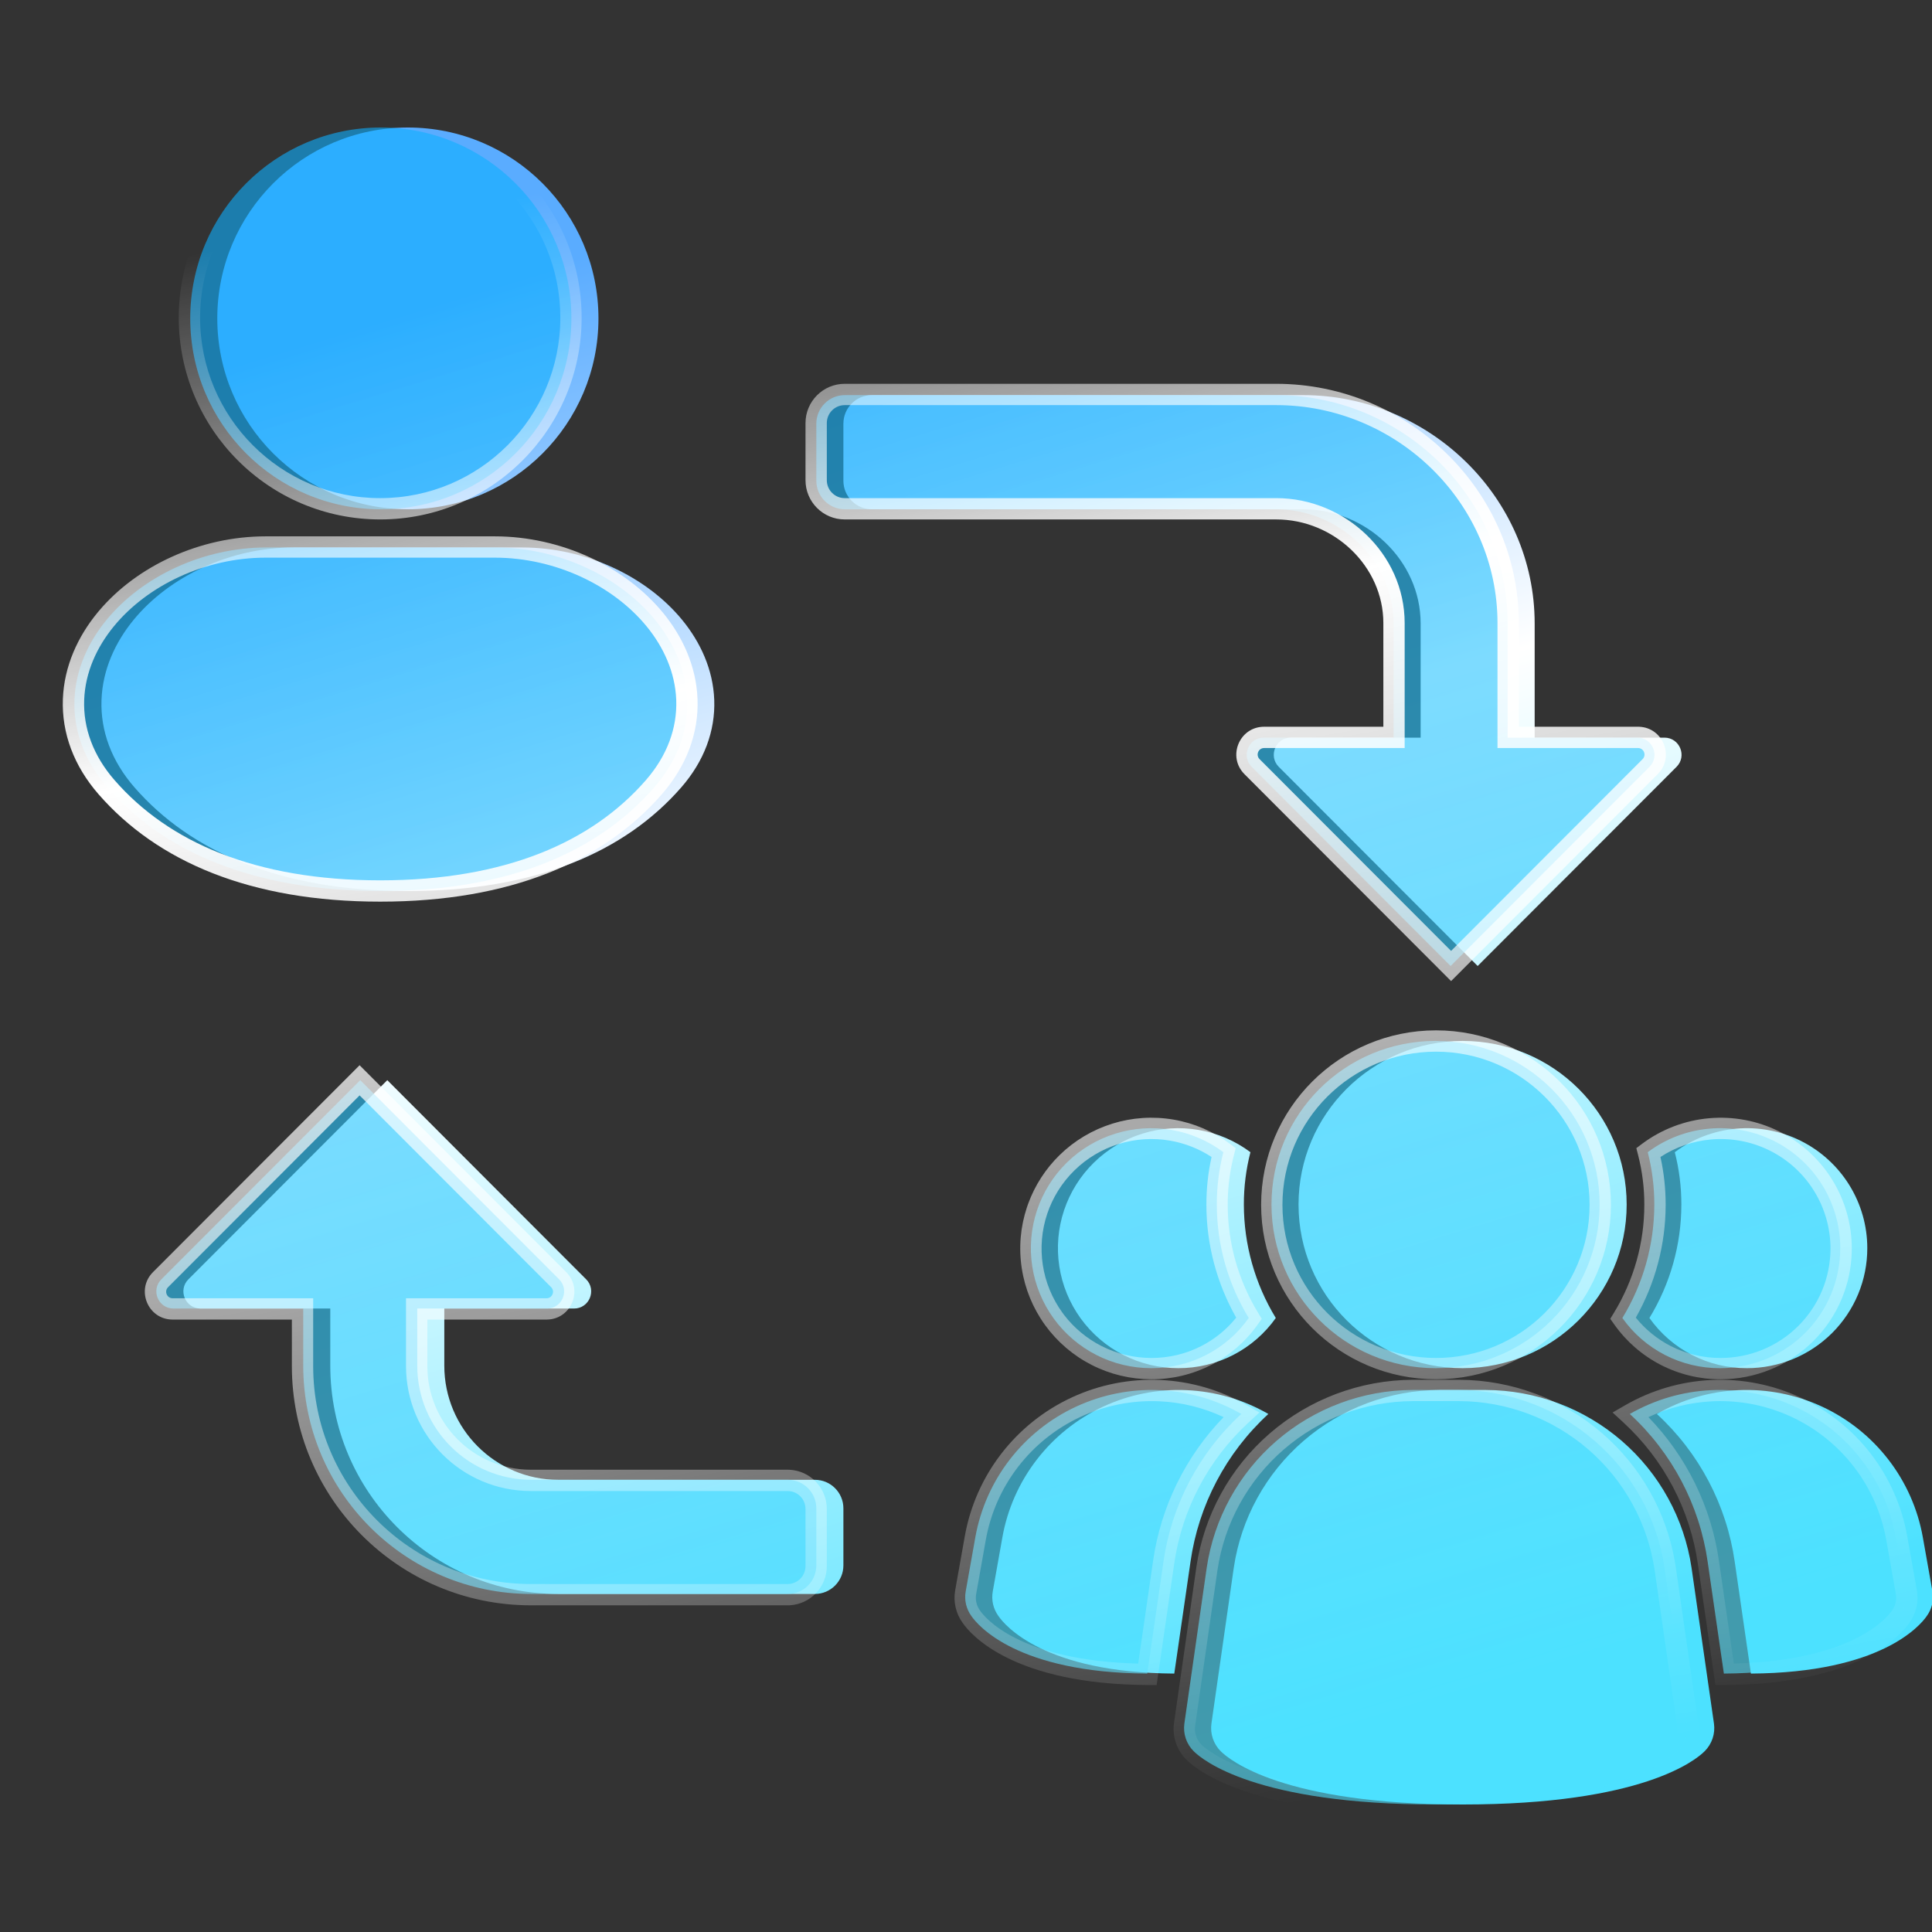 <svg viewBox="0 0 100 100" fill="none" xmlns="http://www.w3.org/2000/svg">
<rect x="0" y="0" width="100" height="100" fill="#333333" stroke="none"/>
<g clip-path="url(#clip0_17019_6193)">
<path d="M76.912 71.945C79.497 71.957 81.992 72.893 83.945 74.582C85.897 76.272 87.178 78.604 87.555 81.155L88.714 89.208C88.751 89.468 88.727 89.734 88.643 89.983C88.559 90.232 88.418 90.459 88.232 90.644C87.772 91.105 85 93.4 75.709 93.4C66.418 93.4 63.639 91.096 63.186 90.644C63 90.459 62.859 90.232 62.775 89.983C62.691 89.734 62.667 89.468 62.704 89.208L63.859 81.155C64.235 78.604 65.516 76.272 67.469 74.582C69.421 72.893 71.917 71.957 74.502 71.945H76.912ZM57.097 72.808C58.449 72.181 59.931 71.888 61.42 71.954C62.909 72.02 64.36 72.443 65.65 73.187C63.461 75.199 62.037 77.904 61.619 80.843L60.781 86.624C54.056 86.579 52.018 84.14 51.678 83.644C51.547 83.463 51.453 83.258 51.402 83.041C51.352 82.823 51.345 82.598 51.384 82.379L51.882 79.578C52.141 78.115 52.751 76.735 53.659 75.557C54.567 74.378 55.746 73.435 57.097 72.808ZM89.989 71.954C91.478 71.888 92.96 72.181 94.311 72.808C95.663 73.435 96.842 74.378 97.75 75.557C98.658 76.735 99.268 78.115 99.527 79.578L100.025 82.379C100.064 82.598 100.057 82.823 100.007 83.041C99.956 83.258 99.862 83.463 99.731 83.644C99.391 84.14 97.353 86.579 90.628 86.624L89.79 80.843C89.372 77.904 87.948 75.199 85.759 73.187C87.049 72.443 88.5 72.02 89.989 71.954ZM30.339 66.216C30.897 66.775 30.501 67.729 29.713 67.729H22.997V70.684C22.997 73.949 25.638 76.594 28.899 76.594H42.178C42.993 76.594 43.654 77.256 43.654 78.071V81.026C43.654 81.841 42.993 82.503 42.178 82.503H28.899C22.38 82.503 17.095 77.211 17.095 70.684V67.729H10.379C9.591 67.729 9.195 66.775 9.753 66.216L20.046 55.909L30.339 66.216ZM59.128 58.677C60.07 58.384 61.068 58.318 62.041 58.485C63.013 58.651 63.932 59.046 64.722 59.637C64.495 60.522 64.38 61.433 64.382 62.347C64.384 64.418 64.956 66.449 66.035 68.219C65.465 69.025 64.708 69.682 63.829 70.134C62.95 70.586 61.974 70.82 60.985 70.816C59.998 70.816 59.026 70.582 58.147 70.134C57.269 69.685 56.51 69.035 55.933 68.237C55.356 67.438 54.978 66.515 54.829 65.542C54.68 64.569 54.765 63.575 55.077 62.641C55.389 61.708 55.919 60.861 56.624 60.172C57.328 59.483 58.186 58.971 59.128 58.677ZM75.704 53.878C80.394 53.878 84.196 57.67 84.196 62.347C84.196 67.024 80.394 70.816 75.704 70.816C71.014 70.816 67.213 67.024 67.212 62.347C67.213 57.67 71.014 53.878 75.704 53.878ZM89.865 58.42C91.016 58.316 92.174 58.535 93.209 59.05C94.243 59.566 95.113 60.359 95.721 61.34C96.329 62.321 96.651 63.452 96.651 64.605C96.652 65.421 96.491 66.229 96.179 66.983C95.866 67.736 95.407 68.421 94.829 68.998C94.25 69.575 93.564 70.032 92.808 70.344C92.052 70.656 91.242 70.816 90.424 70.816C89.435 70.82 88.459 70.586 87.58 70.134C86.701 69.682 85.944 69.025 85.374 68.219C86.454 66.449 87.025 64.418 87.027 62.347C87.028 61.433 86.914 60.522 86.687 59.637C87.613 58.945 88.713 58.523 89.865 58.42ZM67.446 20.451C73.965 20.451 79.434 25.743 79.434 32.27V38.18H86.151C86.939 38.18 87.334 39.135 86.776 39.693L76.483 50L66.191 39.693C65.633 39.135 66.028 38.18 66.816 38.18H73.532V32.27C73.532 29.005 70.707 26.36 67.446 26.36H45.129C44.315 26.36 43.654 25.699 43.654 24.883V21.928C43.654 21.113 44.315 20.451 45.129 20.451H67.446ZM27.03 28.337C30.31 28.337 33.465 29.835 35.314 32.092C36.252 33.237 36.911 34.654 36.969 36.225C37.028 37.829 36.45 39.394 35.258 40.76C32.352 44.089 27.714 46.121 21.112 46.121C14.509 46.121 9.871 44.089 6.965 40.76C5.773 39.394 5.195 37.829 5.254 36.225C5.311 34.654 5.971 33.237 6.909 32.092C8.758 29.835 11.913 28.337 15.193 28.337H27.03ZM21.112 6.6C26.559 6.6 30.976 11.023 30.976 16.48C30.976 21.937 26.559 26.36 21.112 26.36C15.664 26.36 11.247 21.937 11.247 16.48C11.247 11.023 15.664 6.6 21.112 6.6Z" fill="url(#paint0_linear_17019_6193)"/>
<path d="M75.511 71.945C78.096 71.957 80.592 72.893 82.544 74.582C84.497 76.272 85.778 78.604 86.154 81.155L87.314 89.208C87.351 89.468 87.326 89.734 87.243 89.983C87.159 90.232 87.018 90.459 86.831 90.644C86.372 91.105 83.6 93.4 74.309 93.4C65.018 93.4 62.239 91.096 61.786 90.644C61.599 90.459 61.458 90.232 61.375 89.983C61.291 89.734 61.267 89.468 61.303 89.208L62.458 81.155C62.835 78.604 64.115 76.272 66.068 74.582C68.021 72.893 70.516 71.957 73.102 71.945H75.511ZM55.697 72.808C57.048 72.181 58.531 71.888 60.02 71.954C61.509 72.02 62.96 72.443 64.25 73.187C62.061 75.199 60.637 77.904 60.219 80.843L59.381 86.624C52.656 86.579 50.617 84.14 50.278 83.644C50.146 83.463 50.053 83.258 50.002 83.041C49.951 82.823 49.945 82.598 49.983 82.379L50.481 79.578C50.741 78.115 51.35 76.735 52.258 75.557C53.166 74.378 54.346 73.435 55.697 72.808ZM88.588 71.954C90.077 71.888 91.56 72.181 92.911 72.808C94.262 73.435 95.442 74.378 96.35 75.557C97.258 76.735 97.867 78.115 98.127 79.578L98.625 82.379C98.663 82.598 98.657 82.823 98.606 83.041C98.556 83.258 98.462 83.463 98.331 83.644C97.991 84.14 95.953 86.579 89.227 86.624L88.389 80.843C87.971 77.904 86.547 75.199 84.359 73.187C85.649 72.443 87.1 72.02 88.588 71.954ZM28.939 66.216C29.496 66.775 29.101 67.729 28.313 67.729H21.597V70.684C21.597 73.949 24.238 76.594 27.499 76.594H40.778C41.592 76.594 42.253 77.256 42.253 78.071V81.026C42.253 81.841 41.592 82.503 40.778 82.503H27.499C20.98 82.503 15.695 77.211 15.695 70.684V67.729H8.978C8.19 67.729 7.795 66.775 8.353 66.216L18.646 55.909L28.939 66.216ZM57.728 58.677C58.67 58.384 59.668 58.318 60.641 58.485C61.613 58.651 62.532 59.046 63.321 59.637C63.094 60.522 62.98 61.433 62.982 62.347C62.983 64.418 63.555 66.449 64.635 68.219C64.065 69.025 63.308 69.682 62.429 70.134C61.55 70.586 60.574 70.82 59.585 70.816C58.598 70.816 57.625 70.582 56.747 70.134C55.869 69.685 55.11 69.035 54.533 68.237C53.956 67.438 53.577 66.515 53.428 65.542C53.28 64.569 53.365 63.575 53.677 62.641C53.989 61.708 54.519 60.861 55.223 60.172C55.928 59.483 56.786 58.971 57.728 58.677ZM74.304 53.878C78.994 53.878 82.796 57.67 82.796 62.347C82.796 67.024 78.994 70.816 74.304 70.816C69.614 70.816 65.812 67.024 65.812 62.347C65.812 57.67 69.614 53.878 74.304 53.878ZM88.464 58.42C89.616 58.316 90.774 58.535 91.808 59.05C92.843 59.566 93.713 60.359 94.321 61.34C94.929 62.321 95.251 63.452 95.251 64.605C95.252 65.421 95.091 66.229 94.778 66.983C94.466 67.736 94.007 68.421 93.428 68.998C92.85 69.575 92.163 70.032 91.407 70.344C90.652 70.656 89.841 70.816 89.024 70.816C88.034 70.82 87.059 70.586 86.18 70.134C85.3 69.682 84.544 69.025 83.974 68.219C85.053 66.449 85.625 64.418 85.627 62.347C85.628 61.433 85.514 60.522 85.287 59.637C86.212 58.945 87.312 58.523 88.464 58.42ZM66.046 20.451C72.564 20.451 78.034 25.743 78.034 32.27V38.18H84.75C85.538 38.18 85.934 39.135 85.376 39.693L75.083 50L64.79 39.693C64.232 39.135 64.628 38.18 65.416 38.18H72.132V32.27C72.132 29.005 69.306 26.36 66.046 26.36H43.729C42.914 26.36 42.253 25.699 42.253 24.883V21.928C42.253 21.113 42.914 20.451 43.729 20.451H66.046ZM25.63 28.337C28.91 28.337 32.065 29.835 33.913 32.092C34.852 33.237 35.511 34.654 35.569 36.225C35.627 37.829 35.049 39.394 33.857 40.76C30.952 44.089 26.314 46.121 19.711 46.121C13.109 46.121 8.47 44.089 5.565 40.76C4.373 39.394 3.795 37.829 3.854 36.225C3.911 34.654 4.571 33.237 5.509 32.092C7.358 29.835 10.512 28.337 13.793 28.337H25.63ZM19.711 6.6C25.159 6.6 29.575 11.023 29.575 16.48C29.575 21.937 25.159 26.36 19.711 26.36C14.263 26.36 9.847 21.937 9.847 16.48C9.847 11.023 14.263 6.6 19.711 6.6Z" fill="url(#paint1_linear_17019_6193)" fill-opacity="0.6"/>
<path d="M75.539 71.418C78.258 71.431 80.883 72.416 82.938 74.194C84.928 75.916 86.255 78.272 86.696 80.859L86.736 81.109L86.737 81.111L87.897 89.174L87.897 89.175C87.946 89.52 87.914 89.873 87.803 90.204C87.692 90.534 87.505 90.834 87.259 91.079C86.657 91.683 83.715 94 74.333 94C64.949 94 62.001 91.673 61.407 91.081C61.16 90.835 60.973 90.534 60.862 90.204C60.751 89.873 60.719 89.52 60.768 89.175V89.174L61.924 81.112L61.924 81.109C62.321 78.425 63.668 75.971 65.722 74.194C67.777 72.416 70.402 71.431 73.122 71.418H75.539ZM73.127 72.521C70.671 72.533 68.3 73.422 66.445 75.027C64.591 76.632 63.374 78.846 63.016 81.268L61.86 89.329L61.86 89.33C61.835 89.505 61.852 89.685 61.908 89.853C61.958 90 62.037 90.135 62.14 90.251L62.186 90.299L62.187 90.3C62.499 90.612 65.115 92.897 74.333 92.897C83.55 92.897 86.159 90.621 86.477 90.301L86.479 90.299C86.605 90.174 86.7 90.021 86.757 89.853C86.813 89.685 86.829 89.505 86.805 89.33L85.644 81.27C85.287 78.847 84.07 76.632 82.216 75.027C80.361 73.422 77.99 72.533 75.534 72.521H73.127ZM55.47 72.334C56.902 71.669 58.475 71.358 60.053 71.428C61.632 71.498 63.171 71.947 64.539 72.736L65.189 73.111L64.637 73.619C62.54 75.547 61.175 78.139 60.774 80.956L60.774 80.957L59.867 87.22L59.386 87.217C52.504 87.171 50.28 84.663 49.821 83.993C49.651 83.755 49.53 83.487 49.464 83.203C49.396 82.914 49.388 82.614 49.439 82.321L49.439 82.319L49.938 79.515C50.213 77.963 50.86 76.499 51.823 75.249C52.786 73.999 54.037 72.999 55.47 72.334ZM88.602 71.428C90.181 71.358 91.754 71.669 93.186 72.334C94.619 72.999 95.87 73.999 96.834 75.249C97.796 76.499 98.443 77.963 98.718 79.516L99.217 82.319L99.217 82.321C99.268 82.614 99.26 82.914 99.192 83.203C99.126 83.487 99.004 83.755 98.835 83.992L98.835 83.993C98.376 84.663 96.152 87.171 89.27 87.217L88.789 87.22L87.882 80.957L87.882 80.956C87.481 78.139 86.116 75.547 84.019 73.619L83.467 73.111L84.117 72.736C85.485 71.947 87.024 71.498 88.602 71.428ZM60.005 72.53C58.603 72.468 57.207 72.743 55.934 73.334C54.662 73.925 53.552 74.812 52.697 75.922C51.842 77.031 51.269 78.33 51.024 79.708L50.526 82.509L50.526 82.51C50.5 82.657 50.505 82.808 50.538 82.953C50.572 83.099 50.635 83.236 50.723 83.357L50.728 83.364L50.732 83.371C50.949 83.687 52.72 85.953 58.913 86.106L59.682 80.799C60.083 77.988 61.365 75.382 63.334 73.35C62.292 72.861 61.16 72.581 60.005 72.53ZM92.722 73.334C91.489 72.762 90.14 72.485 88.783 72.525L88.651 72.53C87.496 72.581 86.364 72.861 85.322 73.35C87.291 75.382 88.573 77.988 88.974 80.799L89.743 86.106C95.936 85.953 97.707 83.687 97.924 83.371L97.928 83.364L97.933 83.357C98.021 83.236 98.084 83.099 98.118 82.953L98.129 82.898C98.152 82.771 98.153 82.64 98.13 82.512L97.632 79.708L97.632 79.708C97.387 78.33 96.814 77.031 95.959 75.922C95.104 74.812 93.994 73.925 92.722 73.334ZM21.015 67.198H28.29C28.585 67.198 28.738 66.837 28.526 66.624L18.613 56.697L8.7 66.624C8.487 66.837 8.64 67.198 8.935 67.198H16.21V70.707C16.21 76.939 21.255 81.989 27.475 81.989H40.768C41.277 81.989 41.693 81.574 41.693 81.061V78.103C41.693 77.59 41.277 77.175 40.768 77.175H27.475C23.905 77.175 21.015 74.28 21.015 70.707V67.198ZM57.571 58.161C58.597 57.841 59.684 57.769 60.744 57.951C61.803 58.133 62.804 58.563 63.665 59.206L63.96 59.428L63.868 59.785C63.666 60.574 63.558 61.383 63.547 62.197L63.546 62.36V62.361C63.547 64.333 64.092 66.267 65.12 67.952L65.308 68.262L65.099 68.558C64.478 69.437 63.652 70.154 62.693 70.647C61.735 71.14 60.671 71.395 59.593 71.391C59.593 71.391 59.593 71.391 59.593 71.391C59.592 71.391 59.592 71.391 59.591 71.391C58.517 71.39 57.458 71.136 56.502 70.648C55.545 70.159 54.718 69.45 54.089 68.58C53.461 67.71 53.048 66.704 52.886 65.643C52.723 64.583 52.816 63.499 53.156 62.481L53.223 62.291C53.569 61.349 54.122 60.494 54.842 59.79C55.609 59.039 56.545 58.481 57.571 58.161ZM82.277 62.361C82.277 57.984 78.719 54.434 74.328 54.434C69.937 54.434 66.379 57.984 66.379 62.361C66.379 66.738 69.937 70.288 74.328 70.288C78.719 70.288 82.277 66.738 82.277 62.361ZM88.453 57.881C89.708 57.768 90.97 58.005 92.097 58.568C93.224 59.13 94.172 59.994 94.834 61.063C95.497 62.132 95.848 63.364 95.848 64.622L95.846 64.788C95.826 65.621 95.652 66.443 95.333 67.213C94.992 68.035 94.492 68.781 93.862 69.41C93.271 69.999 92.576 70.474 91.813 70.811L91.659 70.877C90.837 71.216 89.955 71.391 89.065 71.391L89.065 71.391C89.064 71.391 89.064 71.391 89.063 71.391C89.063 71.391 89.063 71.391 89.062 71.391C87.984 71.395 86.921 71.14 85.963 70.647C85.004 70.154 84.179 69.437 83.557 68.558L83.347 68.262L83.536 67.952C84.564 66.267 85.109 64.333 85.11 62.361V62.36C85.112 61.492 85.003 60.626 84.788 59.785L84.696 59.428L84.991 59.206C86 58.452 87.198 57.993 88.453 57.881ZM60.557 59.038C59.67 58.886 58.759 58.946 57.899 59.214C57.04 59.482 56.256 59.949 55.614 60.578C54.971 61.207 54.487 61.979 54.203 62.83C53.918 63.682 53.841 64.589 53.976 65.476C54.112 66.364 54.458 67.206 54.984 67.935L55.084 68.07C55.597 68.737 56.253 69.282 57.004 69.665C57.805 70.075 58.693 70.288 59.593 70.288H59.596C60.498 70.292 61.387 70.079 62.188 69.667C62.885 69.308 63.497 68.808 63.986 68.201C62.977 66.422 62.444 64.41 62.442 62.362C62.441 61.528 62.531 60.698 62.71 59.885C62.06 59.459 61.327 59.17 60.557 59.038ZM91.604 59.554C90.66 59.084 89.603 58.884 88.552 58.979C87.62 59.063 86.725 59.375 85.945 59.885C86.125 60.698 86.215 61.528 86.214 62.361C86.212 64.41 85.679 66.422 84.669 68.201C85.159 68.808 85.771 69.308 86.468 69.667C87.269 70.079 88.159 70.292 89.06 70.288L89.063 70.288C89.809 70.288 90.549 70.142 91.238 69.858C91.928 69.573 92.554 69.156 93.082 68.629C93.61 68.103 94.028 67.478 94.313 66.791C94.599 66.103 94.745 65.367 94.745 64.623V64.622C94.745 63.57 94.451 62.539 93.896 61.644C93.342 60.748 92.548 60.025 91.604 59.554ZM71.602 32.251C71.602 29.307 69.042 26.886 66.061 26.886H43.721C42.6 26.886 41.693 25.975 41.693 24.855V21.897C41.693 20.777 42.6 19.867 43.721 19.866H66.061C72.881 19.867 78.613 25.402 78.613 32.251V37.616H84.785L84.845 37.617C86.087 37.664 86.692 39.18 85.802 40.071L75.108 50.781L64.414 40.071C63.51 39.166 64.148 37.616 65.43 37.616H71.602V32.251ZM25.604 27.761C29.044 27.761 32.361 29.329 34.323 31.723C35.321 32.941 36.041 34.472 36.104 36.19C36.169 37.95 35.531 39.651 34.256 41.113C31.217 44.595 26.404 46.669 19.68 46.669C12.955 46.669 8.142 44.595 5.103 41.113C3.828 39.651 3.19 37.95 3.254 36.19C3.317 34.472 4.038 32.941 5.036 31.723L5.129 31.611C7.101 29.28 10.369 27.761 13.755 27.761H25.604ZM13.755 28.864C10.627 28.864 7.63 30.298 5.89 32.422C5.01 33.496 4.409 34.803 4.357 36.23C4.304 37.681 4.824 39.115 5.935 40.388C8.712 43.571 13.186 45.566 19.68 45.566C26.173 45.566 30.647 43.571 33.424 40.388C34.535 39.115 35.054 37.681 35.002 36.23C34.949 34.803 34.349 33.496 33.469 32.421C31.729 30.297 28.732 28.864 25.604 28.864H13.755ZM29.002 16.443C29.002 11.364 24.956 7.234 19.92 7.106L19.68 7.103C14.532 7.103 10.357 11.283 10.357 16.443C10.357 21.602 14.532 25.783 19.68 25.783C24.827 25.783 29.002 21.602 29.002 16.443ZM22.119 70.707C22.119 73.673 24.516 76.072 27.475 76.072H40.768L40.872 76.075C41.944 76.13 42.796 77.018 42.796 78.103V81.061C42.796 82.146 41.944 83.034 40.872 83.089L40.768 83.091H27.475C20.644 83.091 15.107 77.546 15.107 70.707V68.301H8.935C7.653 68.3 7.015 66.75 7.919 65.845L18.613 55.136L29.307 65.845C30.197 66.736 29.591 68.252 28.35 68.299L28.29 68.301H22.119V70.707ZM83.38 62.361C83.38 67.349 79.326 71.391 74.328 71.391C69.329 71.391 65.276 67.349 65.276 62.361C65.276 57.373 69.329 53.331 74.328 53.331C79.326 53.331 83.38 57.373 83.38 62.361ZM42.796 24.855C42.796 25.368 43.212 25.783 43.721 25.783H66.061C69.609 25.783 72.705 28.657 72.705 32.251V38.718H65.43C65.135 38.719 64.982 39.079 65.195 39.292L75.108 49.219L85.021 39.292C85.233 39.079 85.08 38.718 84.785 38.718H77.51V32.251C77.51 26.031 72.292 20.969 66.061 20.969H43.721C43.212 20.969 42.796 21.384 42.796 21.897V24.855ZM30.105 16.443C30.105 22.209 25.439 26.886 19.68 26.886C13.92 26.886 9.253 22.209 9.253 16.443C9.253 10.677 13.92 6 19.68 6L19.814 6.001C25.511 6.073 30.105 10.722 30.105 16.443Z" fill="url(#paint2_linear_17019_6193)"/>
</g>
<defs>
<linearGradient id="paint0_linear_17019_6193" x1="17.375" y1="17.127" x2="41.889" y2="97.827" gradientUnits="userSpaceOnUse">
<stop stop-color="#5AACFF"/>
<stop offset="0.398" stop-color="white"/>
<stop offset="1" stop-color="#4CE1FF"/>
</linearGradient>
<linearGradient id="paint1_linear_17019_6193" x1="15.974" y1="17.127" x2="40.489" y2="97.827" gradientUnits="userSpaceOnUse">
<stop stop-color="#0DAFFF"/>
<stop offset="1" stop-color="#4CE1FF"/>
</linearGradient>
<linearGradient id="paint2_linear_17019_6193" x1="37.406" y1="8.277" x2="53.008" y2="95.852" gradientUnits="userSpaceOnUse">
<stop stop-color="white" stop-opacity="0"/>
<stop offset="0.299" stop-color="white"/>
<stop offset="1" stop-color="white" stop-opacity="0"/>
</linearGradient>
<clipPath id="clip0_17019_6193">
<rect width="100" height="100" fill="white"/>
</clipPath>
</defs>
</svg>
